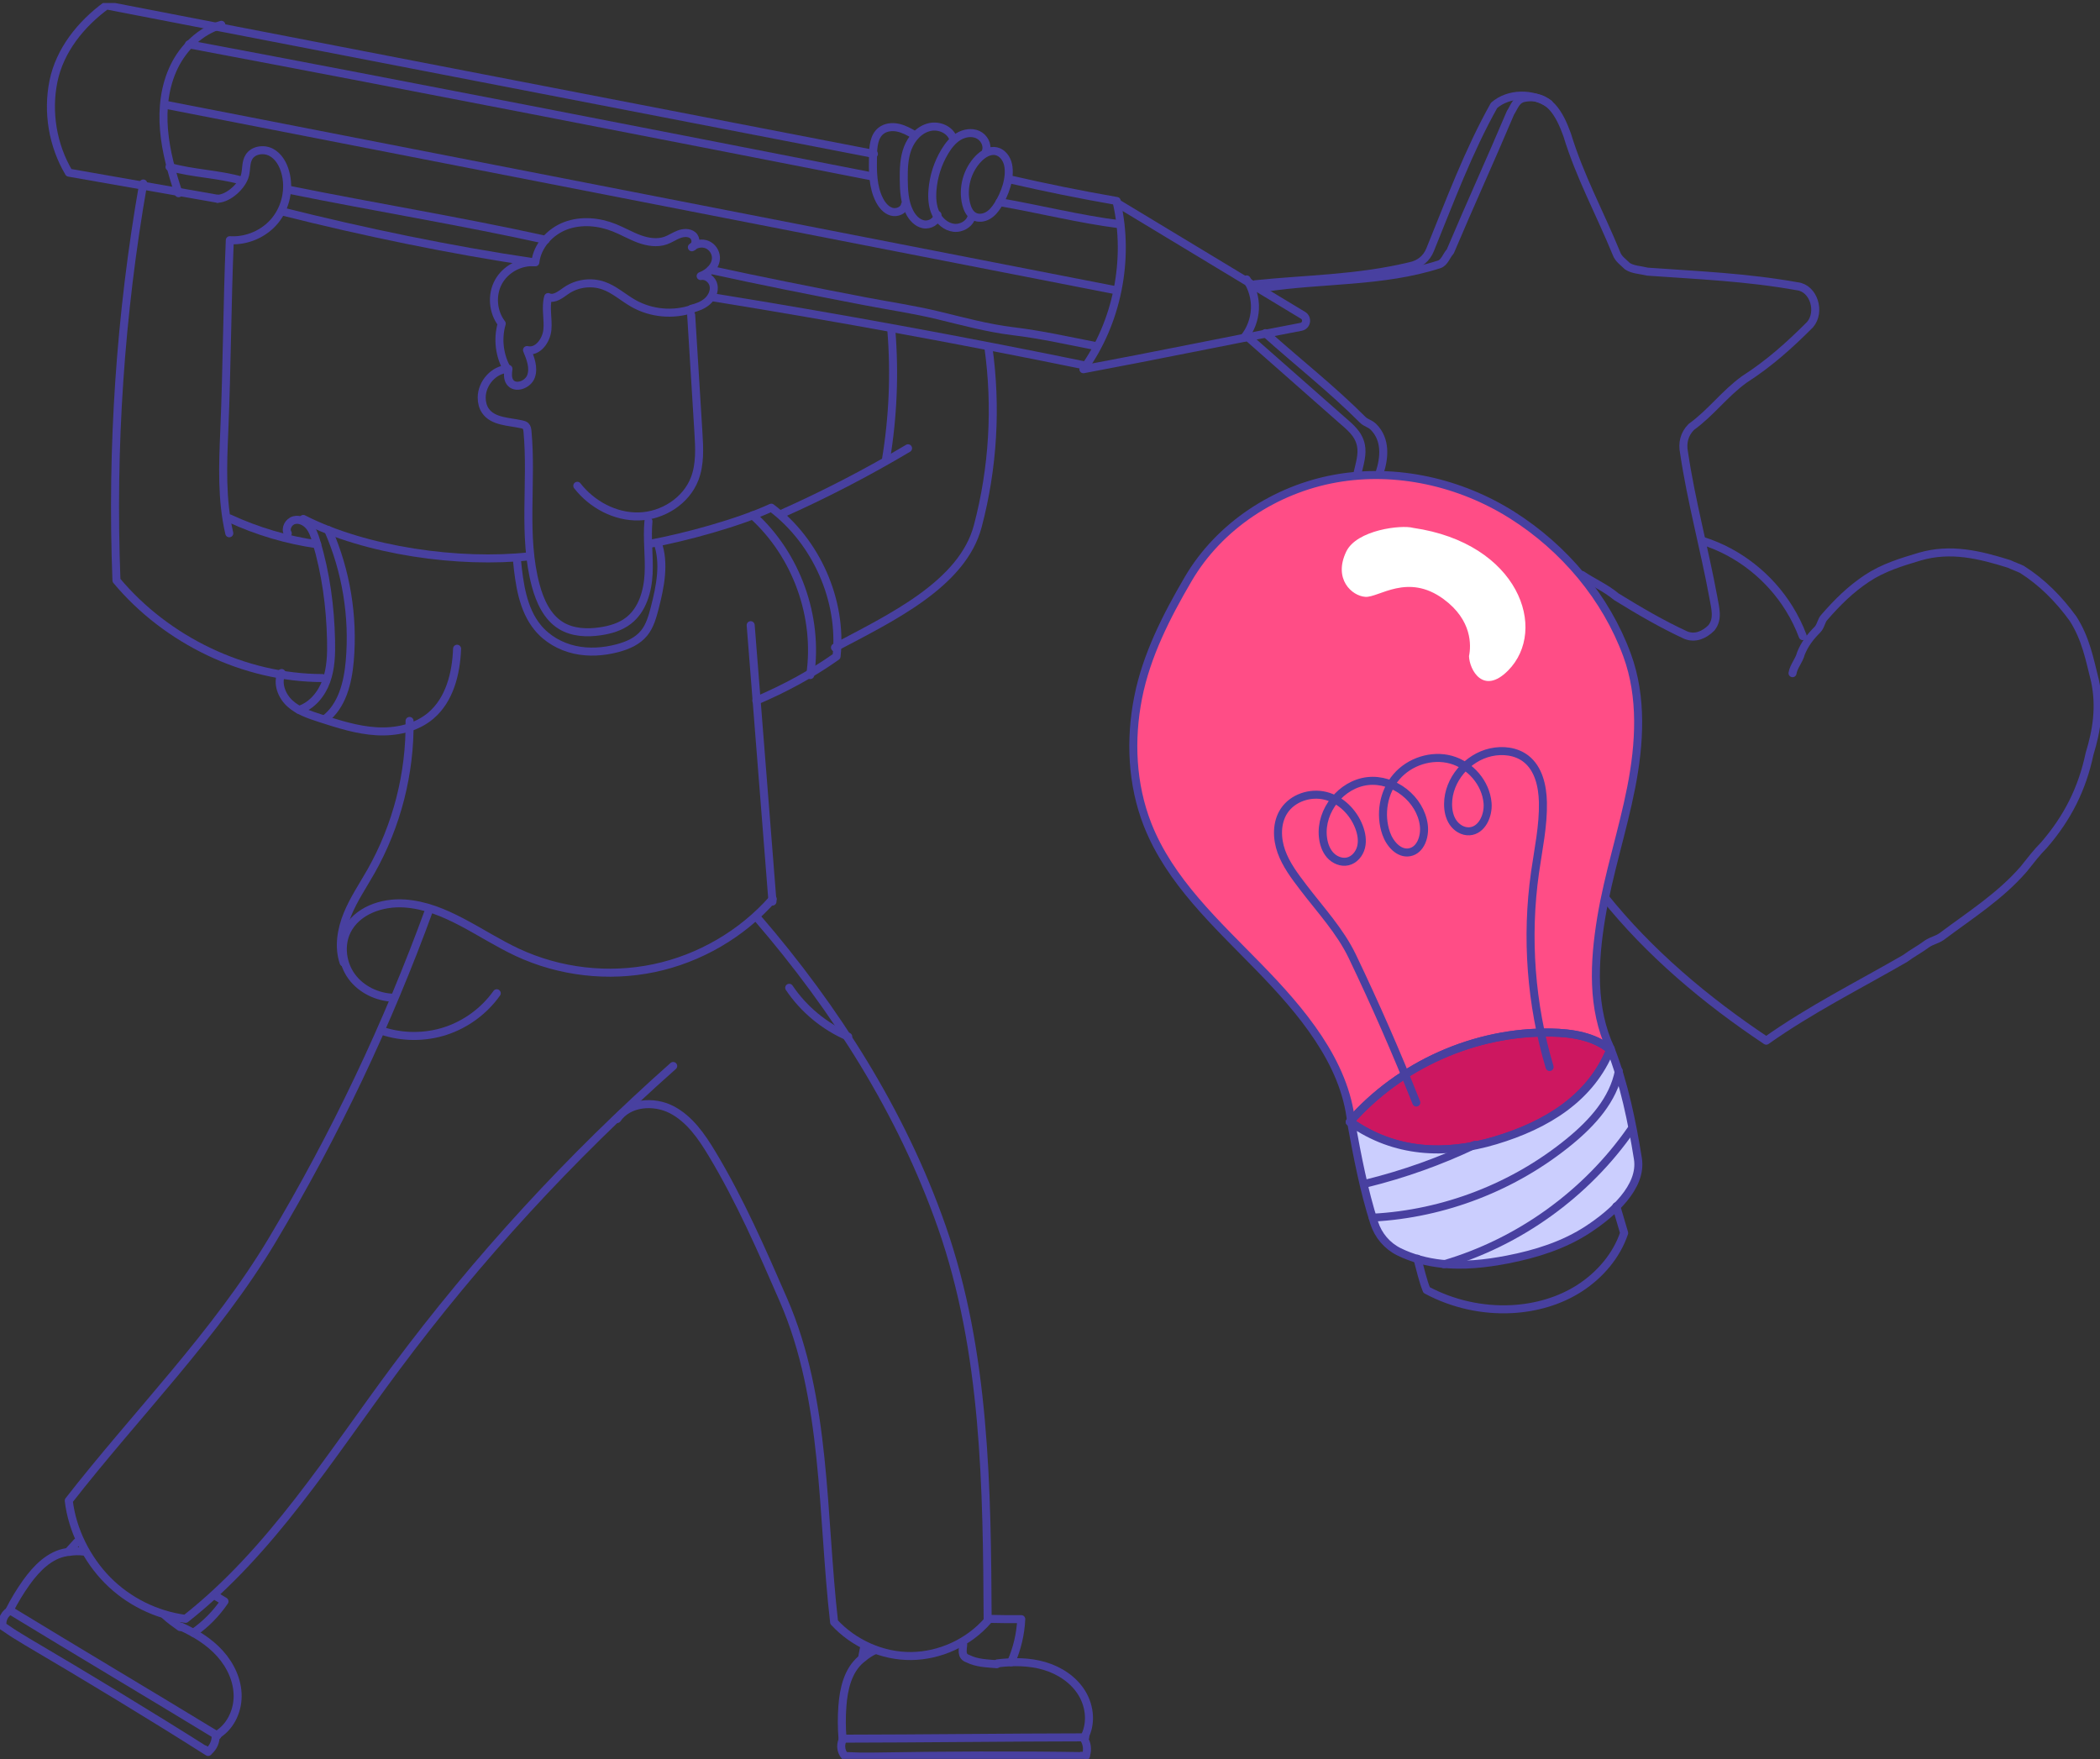 <svg width="524" height="439" viewBox="0 0 524 439" fill="none" xmlns="http://www.w3.org/2000/svg">
<rect x="0" y="0" width="524" height="439" fill="#333333" stroke="none"/>
<g clip-path="url(#clip0_444_1580)">
<path d="M172.466 78.601C173.069 88.365 173.667 98.124 174.271 107.889C174.511 111.787 174.734 115.825 173.333 119.465C171.206 125.003 165.35 128.708 159.419 128.86C153.487 129.012 147.708 125.894 144.051 121.217" stroke="#4840A0" stroke-width="2" stroke-linecap="round" stroke-linejoin="round"/>
<path d="M161.804 130.069C161.393 134.423 162.067 138.808 161.845 143.174C161.622 147.541 160.297 152.177 156.839 154.855C154.841 156.409 152.326 157.147 149.823 157.516C146.483 158.015 142.878 157.862 139.994 156.104C136.536 154 134.725 149.997 133.676 146.087C130.347 133.65 132.82 120.445 131.619 107.626C131.572 107.151 131.507 106.641 131.167 106.307C130.915 106.061 130.552 105.962 130.206 105.885C126.959 105.159 123.009 105.241 121.127 102.503C120.471 101.548 120.195 100.376 120.195 99.215C120.195 95.599 123.255 92.123 126.871 92.035C126.719 93.155 126.596 94.386 127.229 95.318C128.501 97.182 131.771 96.015 132.515 93.882C133.26 91.748 132.375 89.427 131.501 87.347C134.151 87.997 136.337 84.979 136.589 82.265C136.841 79.551 136.05 76.744 136.777 74.118C138.3 74.827 139.906 73.461 141.29 72.506C143.951 70.671 147.497 70.191 150.55 71.252C153.311 72.207 155.521 74.276 158.064 75.712C162.489 78.215 167.993 78.713 172.799 77.054" stroke="#4840A0" stroke-width="2" stroke-linecap="round" stroke-linejoin="round"/>
<path d="M126.662 92.322C124.611 88.887 124.072 84.585 125.197 80.746C122.946 77.833 122.612 73.572 124.376 70.348C126.146 67.119 129.921 65.114 133.584 65.448C134.047 61.328 137.247 57.806 141.128 56.34C145.008 54.881 149.421 55.285 153.278 56.827C155.382 57.665 157.351 58.825 159.479 59.611C161.606 60.39 163.992 60.777 166.125 60.015C167.268 59.605 168.277 58.89 169.414 58.462C170.545 58.034 171.94 57.946 172.872 58.714C173.809 59.482 173.78 61.293 172.637 61.697C173.645 60.777 175.21 60.513 176.465 61.047C177.725 61.586 178.61 62.893 178.645 64.259C178.698 66.392 176.834 68.15 174.829 68.883C176.271 68.573 177.76 69.774 178.047 71.222C178.334 72.669 177.625 74.188 176.523 75.172C175.421 76.157 173.991 76.69 172.555 77.042" stroke="#4840A0" stroke-width="2" stroke-linecap="round" stroke-linejoin="round"/>
<path d="M270.989 437.895C271.452 436.524 271.229 434.936 270.409 433.746C272.408 430.34 272.027 425.898 269.987 422.516C267.947 419.134 264.419 416.819 260.638 415.693C256.852 414.574 252.814 414.562 248.898 415.037" stroke="#4840A0" stroke-width="2" stroke-linecap="round" stroke-linejoin="round"/>
<path d="M252.295 414.762C253.789 411.374 254.657 407.705 254.827 404.001C252.066 404.024 249.306 404.001 246.551 403.931" stroke="#4840A0" stroke-width="2" stroke-linecap="round" stroke-linejoin="round"/>
<path d="M215.695 410.642C215.502 411.638 215.315 412.64 215.121 413.637" stroke="#4840A0" stroke-width="2" stroke-linecap="round" stroke-linejoin="round"/>
<path d="M248.714 415.254C246.152 415.02 243.808 415.02 241.463 413.848C239.705 413.262 240.291 411.503 240.338 410.331" stroke="#4840A0" stroke-width="2" stroke-linecap="round" stroke-linejoin="round"/>
<path d="M215.273 413.724C216.2 412.91 217.249 412.236 218.374 411.72" stroke="#4840A0" stroke-width="2" stroke-linecap="round" stroke-linejoin="round"/>
<path d="M214.835 414.059C211.558 416.825 210.515 421.408 210.199 425.687C209.999 428.395 210.005 431.12 210.228 433.828C230.332 433.799 250.688 433.529 270.785 433.5" stroke="#4840A0" stroke-width="2" stroke-linecap="round" stroke-linejoin="round"/>
<path d="M210.568 433.618C209.589 434.937 209.694 436.947 210.814 438.155C211.933 438.155 213.311 438.289 214.43 438.289H218.176C235.765 437.996 253.36 437.903 270.955 438.19C270.574 438.161 270.193 438.125 269.812 438.096" stroke="#4840A0" stroke-width="2" stroke-linecap="round" stroke-linejoin="round"/>
<path d="M52.131 436.917C53.239 435.985 53.878 434.52 53.801 433.072C57.283 431.208 59.276 427.222 59.299 423.272C59.323 419.322 57.523 415.506 54.88 412.575C52.236 409.645 48.796 407.529 45.203 405.894" stroke="#4840A0" stroke-width="2" stroke-linecap="round" stroke-linejoin="round"/>
<path d="M48.242 407.43C51.284 405.32 53.933 402.641 56.014 399.57C55.223 399.095 54.437 398.62 53.652 398.14" stroke="#4840A0" stroke-width="2" stroke-linecap="round" stroke-linejoin="round"/>
<path d="M19.169 384.829C18.483 385.579 17.803 386.335 17.117 387.086" stroke="#4840A0" stroke-width="2" stroke-linecap="round" stroke-linejoin="round"/>
<path d="M44.933 405.982C43.643 405.027 42.295 404.124 41.129 403.011" stroke="#4840A0" stroke-width="2" stroke-linecap="round" stroke-linejoin="round"/>
<path d="M17.195 387.239C18.414 387.028 19.657 386.998 20.882 387.145" stroke="#4840A0" stroke-width="2" stroke-linecap="round" stroke-linejoin="round"/>
<path d="M16.645 387.29C12.407 387.941 9.125 391.311 6.622 394.792C5.04 397.002 3.627 399.329 2.402 401.755C19.57 412.218 37.077 422.604 54.244 433.06" stroke="#4840A0" stroke-width="2" stroke-linecap="round" stroke-linejoin="round"/>
<path d="M2.801 401.757C1.278 402.372 0.322 404.142 0.645 405.754C1.6 406.334 2.708 407.173 3.657 407.753L6.852 409.705C22.014 418.631 37.072 427.728 51.936 437.147C51.625 436.918 51.32 436.695 51.01 436.467" stroke="#4840A0" stroke-width="2" stroke-linecap="round" stroke-linejoin="round"/>
<path d="M270.328 92.129C288.398 88.759 306.55 84.978 324.632 81.549C326.039 81.286 326.373 79.428 325.148 78.683L278.68 50.614C281.88 64.704 278.78 80.412 270.334 92.129H270.328Z" stroke="#4840A0" stroke-width="2" stroke-linecap="round" stroke-linejoin="round"/>
<path d="M311.071 69.716C312.512 71.873 313.245 74.493 313.134 77.083C313.022 79.674 312.067 82.224 310.449 84.251" stroke="#4840A0" stroke-width="2" stroke-linecap="round" stroke-linejoin="round"/>
<path d="M278.659 50.151C269.679 48.586 260.741 46.781 251.855 44.73" stroke="#4840A0" stroke-width="2" stroke-linecap="round" stroke-linejoin="round"/>
<path d="M218.06 38.412C154.22 26.056 90.38 13.701 26.54 1.346C20.175 6.005 14.918 12.552 13.341 20.277C11.764 28.002 13.159 36.302 17.186 43.083C29.565 45.217 41.908 47.461 54.287 49.595" stroke="#4840A0" stroke-width="2" stroke-linecap="round" stroke-linejoin="round"/>
<path d="M70.523 52.788C90.633 57.852 112.442 62.389 132.957 65.413" stroke="#4840A0" stroke-width="2" stroke-linecap="round" stroke-linejoin="round"/>
<path d="M177.758 74.17C209.097 79.234 240.332 84.954 271.425 91.331" stroke="#4840A0" stroke-width="2" stroke-linecap="round" stroke-linejoin="round"/>
<path d="M55.232 6.187C50.039 7.687 45.813 11.766 43.451 16.631C41.089 21.496 40.468 27.064 40.925 32.45C41.382 37.837 42.865 43.083 44.559 48.211" stroke="#4840A0" stroke-width="2" stroke-linecap="round" stroke-linejoin="round"/>
<path d="M95.266 257.191C100.377 258.903 106.033 258.926 111.155 257.256C116.278 255.585 120.832 252.227 123.95 247.831" stroke="#4840A0" stroke-width="2" stroke-linecap="round" stroke-linejoin="round"/>
<path d="M196.93 246.471C200.534 251.828 205.716 256.118 211.647 258.662" stroke="#4840A0" stroke-width="2" stroke-linecap="round" stroke-linejoin="round"/>
<path d="M128.992 139.75C129.572 145.699 130.446 152.018 134.132 156.543C136.489 159.438 139.841 161.325 143.37 162.117C146.898 162.908 150.591 162.656 154.09 161.73C156.581 161.067 159.101 159.995 160.766 157.914C162.172 156.156 162.811 153.864 163.386 151.637C164.751 146.327 165.912 140.583 164.095 135.431" stroke="#4840A0" stroke-width="2" stroke-linecap="round" stroke-linejoin="round"/>
<path d="M81.881 132.23C86.377 142.452 88.246 153.817 87.273 164.948C86.799 170.351 85.368 176.183 81.043 179.454" stroke="#4840A0" stroke-width="2" stroke-linecap="round" stroke-linejoin="round"/>
<path d="M187.816 128.579C198.736 138.432 204.304 153.888 202.176 168.441" stroke="#4840A0" stroke-width="2" stroke-linecap="round" stroke-linejoin="round"/>
<path d="M338.717 118.147C339.227 115.867 340.071 113.388 339.573 111.049C338.946 108.084 336.66 106.401 334.538 104.532C328.507 99.216 322.476 93.905 316.445 88.589L311.117 83.894" stroke="#4840A0" stroke-width="2" stroke-linecap="round" stroke-linejoin="round"/>
<path d="M313.211 70.924C325.853 69.605 338.619 69.605 351.836 66.416C354.116 65.959 355.939 64.593 356.847 62.313C361.859 50.005 366.419 37.702 372.801 26.308C376.447 23.12 382.373 23.12 386.476 25.851" stroke="#4840A0" stroke-width="2" stroke-linecap="round" stroke-linejoin="round"/>
<path d="M394.772 143.467C397.41 145.267 400.604 146.632 403.335 148.912C409.261 152.558 414.73 155.746 420.655 158.484C422.935 159.398 425.215 158.484 427.038 156.661C428.861 154.381 427.952 151.649 427.495 148.912C425.215 136.604 422.027 125.21 420.204 112.907C419.747 110.627 420.204 108.347 422.027 106.524C427.038 102.879 430.232 98.319 435.244 94.673C441.626 90.57 446.638 86.01 451.649 80.999C454.386 77.811 452.563 71.885 448.461 71.428C435.701 69.148 423.85 68.691 411.084 67.782C409.261 67.325 407.438 67.325 406.073 66.416C405.158 65.502 403.793 64.594 403.335 63.228C399.233 53.199 394.221 44.085 391.027 33.6C389.204 28.588 386.467 23.114 380.09 24.486C378.267 24.943 377.81 26.766 376.902 28.131C371.89 39.983 366.873 50.919 361.862 62.771C360.947 63.685 360.496 65.508 359.125 65.959C344.993 70.519 329.954 69.605 315.477 71.826" stroke="#4840A0" stroke-width="2" stroke-linecap="round" stroke-linejoin="round"/>
<path d="M315.734 83.126C324.034 90.57 332.234 96.953 339.982 104.701C340.896 105.615 341.805 105.615 342.719 106.524C345.908 109.712 345.456 114.272 344.255 117.953" stroke="#4840A0" stroke-width="2" stroke-linecap="round" stroke-linejoin="round"/>
<path d="M425 135.003C433.891 137.846 441.546 143.929 446.458 151.86C447.8 154.028 448.937 156.332 449.828 158.723" stroke="#4840A0" stroke-width="2" stroke-linecap="round" stroke-linejoin="round"/>
<path d="M447.278 167.972C447.554 166.237 448.919 164.866 449.376 163.043C450.291 160.763 451.656 158.94 453.479 157.117C454.394 156.203 454.394 154.837 455.302 153.929C458.49 150.283 461.685 147.095 465.788 144.357C469.89 141.62 474.45 140.255 479.005 138.889C486.753 136.609 494.044 138.432 501.336 140.712C502.25 141.169 503.616 141.626 504.524 142.077C509.535 145.266 513.638 149.369 517.284 154.386C520.472 159.397 521.387 164.414 522.752 169.883C524.118 176.266 523.209 182.191 521.387 188.117C519.564 196.78 515.918 204.071 509.993 210.905C508.17 212.728 506.804 214.551 504.981 216.831C499.056 223.665 491.764 228.225 484.473 233.693C483.107 234.608 482.193 234.608 480.827 235.516C479.005 236.882 477.182 237.796 475.359 239.162C463.508 245.996 451.656 251.921 440.719 259.67C425.68 249.641 411.548 237.79 400.184 223.559" stroke="#4840A0" stroke-width="2" stroke-linecap="round" stroke-linejoin="round"/>
<path d="M337.146 280.079C348.013 287.663 360.479 288.355 373.169 284.545C385.858 280.735 396.989 274.007 401.889 261.692C397.147 251.611 397.727 240.035 399.538 229.04C401.349 218.044 404.89 207.406 407.029 196.469C409.168 185.532 409.836 173.939 406.003 163.477C400.728 149.087 390.272 136.709 377.319 128.527C364.36 120.344 348.411 116.722 333.325 119.395C318.238 122.068 304.236 131.234 296.493 144.457C291.066 153.724 286.066 163.524 283.991 174.056C281.916 184.589 282.42 195.748 286.342 205.747C291.869 219.843 303.509 230.446 314.071 241.289C324.638 252.133 335.628 265.015 337.152 280.079H337.146Z" fill="#FF4D86" stroke="#4840A0" stroke-width="2" stroke-linecap="round" stroke-linejoin="round"/>
<path d="M337.149 280.08C348.015 287.664 360.482 288.356 373.171 284.546C385.861 280.736 396.991 274.007 401.891 261.693L401.832 261.969C397.812 258.593 392.261 257.731 387.009 257.643C368.107 257.315 349.223 265.702 336.797 279.951" fill="#CD1760"/>
<path d="M337.149 280.08C348.015 287.664 360.482 288.356 373.171 284.546C385.861 280.736 396.991 274.007 401.891 261.693L401.832 261.969C397.812 258.593 392.261 257.731 387.009 257.643C368.107 257.315 349.223 265.702 336.797 279.951" stroke="#4840A0" stroke-width="2" stroke-linecap="round" stroke-linejoin="round"/>
<path d="M337.145 280.079C348.011 287.663 360.478 288.355 373.167 284.545C385.857 280.735 396.987 274.007 401.887 261.692C405.269 270.39 407.215 279.874 408.692 289.087C409.835 296.209 402.303 302.767 396.278 306.735C390.253 310.703 383.219 312.901 376.139 314.273C370.7 315.328 365.12 315.926 359.616 315.316C355.988 314.912 352.378 313.962 349.107 312.356C346.136 310.897 343.902 308.265 342.894 305.112C340.286 296.959 338.698 288.519 337.15 280.079H337.145Z" fill="#CBCEFE" stroke="#4840A0" stroke-width="2" stroke-linecap="round" stroke-linejoin="round"/>
<path d="M403.94 267.212C402.576 274.364 397.33 280.141 391.699 284.763C377.884 296.112 360.374 302.897 342.52 303.824" stroke="#4840A0" stroke-width="1.974" stroke-linecap="round" stroke-linejoin="round"/>
<path d="M368.01 285.631C359.359 289.746 350.295 292.981 340.992 295.272" stroke="#4840A0" stroke-width="1.974" stroke-linecap="round" stroke-linejoin="round"/>
<path d="M406.991 281.844C395.823 297.903 379.047 309.974 360.277 315.465" stroke="#4840A0" stroke-width="1.974" stroke-linecap="round" stroke-linejoin="round"/>
<path d="M403.302 301.004L405.266 307.656C403.378 313.324 399.182 318.177 394.159 321.418C389.136 324.66 383.187 326.336 377.22 326.647C369.882 327.027 362.45 325.363 355.973 321.887C355 319.449 354.379 316.6 353.688 314.074" stroke="#4840A0" stroke-width="2" stroke-linecap="round" stroke-linejoin="round"/>
<path d="M401.828 261.963C397.808 258.587 392.257 257.725 387.006 257.637C368.103 257.309 349.219 265.696 336.793 279.945" stroke="#4840A0" stroke-width="2" stroke-linecap="round" stroke-linejoin="round"/>
<path d="M353.4 275.103C348.5 262.771 343.173 250.609 337.44 238.64C334.393 232.281 329.446 227 325.179 221.385C323.057 218.601 320.906 215.759 319.728 212.459C318.55 209.159 318.48 205.279 320.396 202.348C322.547 199.066 326.961 197.624 330.77 198.579C334.574 199.535 337.663 202.624 339.082 206.281C339.709 207.893 340.037 209.68 339.627 211.357C339.216 213.033 337.944 214.575 336.256 214.944C334.651 215.295 332.933 214.545 331.855 213.303C330.776 212.06 330.26 210.419 330.091 208.784C329.416 202.231 334.715 195.643 341.262 194.899C347.809 194.154 354.455 199.377 355.276 205.912C355.628 208.69 354.491 212.136 351.736 212.652C349.057 213.156 346.783 210.542 345.886 207.963C344.228 203.227 345.183 197.624 348.448 193.82C351.712 190.016 357.222 188.223 362.057 189.559C366.893 190.895 370.749 195.362 371.183 200.361C371.453 203.473 369.771 207.236 366.652 207.424C365.029 207.524 363.464 206.556 362.556 205.214C361.647 203.872 361.319 202.202 361.331 200.578C361.366 194.559 366.131 189.008 372.01 187.707C374.999 187.045 378.334 187.437 380.754 189.313C383.925 191.769 384.898 196.135 384.992 200.144C385.127 206.041 383.849 211.861 383.023 217.704C380.737 233.893 381.985 250.574 386.662 266.241" stroke="#4840A0" stroke-width="2" stroke-linecap="round" stroke-linejoin="round"/>
<path d="M98.15 248.956C94.141 248.815 90.155 246.916 87.776 243.687C85.396 240.457 84.798 235.909 86.551 232.298C89.007 227.246 95.255 225.072 100.858 225.429C111.179 226.091 119.731 233.26 129.097 237.632C139.641 242.55 151.786 243.956 163.174 241.577C174.562 239.197 185.124 233.043 192.814 224.315" stroke="#4840A0" stroke-width="2" stroke-linecap="round" stroke-linejoin="round"/>
<path d="M107.16 226.824C96.733 255.503 83.587 283.185 67.949 309.385C53.964 332.806 33.925 352.921 17.156 374.438C18.012 381.764 21.652 389.044 26.833 394.289C32.014 399.535 38.977 402.987 46.292 403.937C67.715 387.086 82.409 363.301 98.685 341.439C119.117 314.003 142.374 288.671 167.976 265.983" stroke="#4840A0" stroke-width="2" stroke-linecap="round" stroke-linejoin="round"/>
<path d="M153.996 279.217C156.827 275.044 163.145 274.564 167.617 276.891C172.09 279.217 175.09 283.59 177.687 287.91C184.656 299.497 190.077 311.935 195.476 324.331C206.33 349.253 205.035 377.755 208.13 404.764C213 410.068 220.198 413.298 227.401 413.21C234.605 413.122 241.708 409.834 246.444 404.412C246.268 371.25 245.934 337.325 234.968 306.026C225.01 277.623 208.605 251.781 188.94 228.993" stroke="#4840A0" stroke-width="2" stroke-linecap="round" stroke-linejoin="round"/>
<path d="M102.196 179.888C102.371 192.958 99.013 206.064 92.566 217.434C90.549 220.992 88.222 224.403 86.681 228.195C85.14 231.988 84.419 236.296 85.743 240.17" stroke="#4840A0" stroke-width="2" stroke-linecap="round" stroke-linejoin="round"/>
<path d="M187.312 155.992L192.752 224.961" stroke="#4840A0" stroke-width="2" stroke-linecap="round" stroke-linejoin="round"/>
<path d="M114.054 161.871C113.826 168.025 112.196 174.59 107.501 178.57C103.821 181.688 98.745 182.749 93.927 182.461C89.115 182.18 84.461 180.685 79.872 179.203C77.193 178.335 74.427 177.421 72.346 175.528C70.266 173.634 69.058 170.469 70.266 167.932" stroke="#4840A0" stroke-width="2" stroke-linecap="round" stroke-linejoin="round"/>
<path d="M71.805 133.086C71.078 131.885 72.01 130.167 73.364 129.798C74.718 129.429 76.189 130.138 77.103 131.205C78.017 132.271 78.475 133.649 78.885 134.991C81.305 143.015 82.425 151.396 82.607 159.778C82.683 163.207 82.583 166.706 81.423 169.935C80.262 173.165 77.865 176.107 74.6 177.139" stroke="#4840A0" stroke-width="2" stroke-linecap="round" stroke-linejoin="round"/>
<path d="M75.672 129.488C91.356 137.489 114.584 140.707 132.091 138.808" stroke="#4840A0" stroke-width="2" stroke-linecap="round" stroke-linejoin="round"/>
<path d="M162.16 135.689C171.093 134.031 184.198 130.473 192.457 126.675C203.687 135.109 210.228 149.821 208.745 163.782C202.426 168.248 195.833 171.776 188.717 174.83" stroke="#4840A0" stroke-width="2" stroke-linecap="round" stroke-linejoin="round"/>
<path d="M195.012 128.204C205.843 123.38 216.387 117.918 226.58 111.857" stroke="#4840A0" stroke-width="2" stroke-linecap="round" stroke-linejoin="round"/>
<path d="M222.413 82.429C223.292 93.225 222.829 104.127 221.047 114.806" stroke="#4840A0" stroke-width="2" stroke-linecap="round" stroke-linejoin="round"/>
<path d="M246.621 86.619C248.719 101.489 247.817 116.769 243.978 131.287C240.139 145.805 222.209 154.204 208.348 161.566" stroke="#4840A0" stroke-width="2" stroke-linecap="round" stroke-linejoin="round"/>
<path d="M79.151 135.813C71.602 134.74 64.211 132.56 57.289 129.354" stroke="#4840A0" stroke-width="2" stroke-linecap="round" stroke-linejoin="round"/>
<path d="M54.293 49.595C57.059 49.53 60.553 46.301 61.168 43.605C61.502 42.133 61.326 40.498 62.1 39.203C63.173 37.409 65.804 37.028 67.656 38.001C69.509 38.974 70.634 40.955 71.185 42.971C72.316 47.086 71.337 51.716 68.635 55.022C65.933 58.328 61.596 60.215 57.341 59.934C56.678 75.689 56.637 91.678 55.969 107.433C55.606 116.007 55.26 124.705 57.212 133.063" stroke="#4840A0" stroke-width="2" stroke-linecap="round" stroke-linejoin="round"/>
<path d="M35.746 45.785C30.008 78.438 27.764 111.7 29.059 144.821C41.526 159.767 60.985 169.169 80.444 169.186" stroke="#4840A0" stroke-width="2" stroke-linecap="round" stroke-linejoin="round"/>
<path d="M248.951 51.23C248.307 52.238 247.527 53.199 246.49 53.791C245.452 54.383 244.11 54.553 243.061 53.984C241.959 53.386 241.39 52.126 241.086 50.907C240.095 46.927 241.314 42.473 244.186 39.548C245.347 38.37 246.959 37.386 248.576 37.731C250.135 38.065 251.22 39.578 251.548 41.137C252.234 44.442 250.704 48.486 248.957 51.23H248.951Z" stroke="#4840A0" stroke-width="2" stroke-linecap="round" stroke-linejoin="round"/>
<path d="M246.006 37.731C246.545 36.131 245.513 34.273 243.978 33.581C242.442 32.889 240.572 33.212 239.137 34.097C237.701 34.982 236.628 36.359 235.755 37.807C234.002 40.72 232.935 44.049 232.672 47.437C232.513 49.424 232.642 51.493 233.492 53.298C234.342 55.103 236.018 56.604 237.999 56.838C239.981 57.073 242.143 55.76 242.501 53.796" stroke="#4840A0" stroke-width="2" stroke-linecap="round" stroke-linejoin="round"/>
<path d="M237.81 34.502C236.995 32.322 234.334 31.208 232.054 31.689C229.458 32.24 227.465 34.461 226.51 36.94C225.554 39.419 225.484 42.133 225.507 44.788C225.537 47.555 225.683 50.421 226.932 52.889C227.653 54.319 228.837 55.637 230.407 55.96C231.978 56.282 233.848 55.221 233.93 53.627" stroke="#4840A0" stroke-width="2" stroke-linecap="round" stroke-linejoin="round"/>
<path d="M228.024 33.587C226.752 32.855 225.44 32.14 224.004 31.847C222.568 31.554 220.962 31.735 219.819 32.65C218.066 34.045 217.879 36.594 217.832 38.839C217.756 42.625 217.72 46.599 219.461 49.958C220.118 51.218 221.096 52.419 222.456 52.818C223.816 53.217 225.557 52.49 225.821 51.095" stroke="#4840A0" stroke-width="2" stroke-linecap="round" stroke-linejoin="round"/>
<path d="M249.422 50.433C259.392 52.162 269.233 54.658 279.279 55.948" stroke="#4840A0" stroke-width="2" stroke-linecap="round" stroke-linejoin="round"/>
<path d="M47.148 11.063C103.726 21.731 160.58 32.867 217.714 44.044" stroke="#4840A0" stroke-width="2" stroke-linecap="round" stroke-linejoin="round"/>
<path d="M41.508 26.179L278.656 72.464" stroke="#4840A0" stroke-width="2" stroke-linecap="round" stroke-linejoin="round"/>
<path d="M177.285 67.342C189.652 70.055 203.215 72.74 215.652 75.131C221.818 76.315 227.996 77.212 234.103 78.689C240.211 80.166 246.47 81.883 252.795 82.645C259.822 83.489 266.633 85.031 273.572 86.385" stroke="#4840A0" stroke-width="2" stroke-linecap="round" stroke-linejoin="round"/>
<path d="M72.309 47.391C93.174 51.628 114.861 55.145 136.184 59.846" stroke="#4840A0" stroke-width="2" stroke-linecap="round" stroke-linejoin="round"/>
<path d="M42.293 41.652C48.189 43.311 54.39 43.393 60.275 45.058" stroke="#4840A0" stroke-width="2" stroke-linecap="round" stroke-linejoin="round"/>
<path d="M335.908 137.654C338.518 132.177 349.752 130.906 352.605 131.713C378.958 135.526 386.417 157.101 376.308 167.305C370.136 173.535 366.662 167.165 366.554 163.72C367.093 161.082 367.376 154.748 360.194 149.476C351.216 142.887 344.046 149.152 340.687 148.926C337.328 148.7 332.645 144.501 335.908 137.654Z" fill="white"/>
</g>
<defs>
<clipPath id="clip0_444_1580">
<rect width="524" height="438.116" fill="white" transform="translate(0 0.759)"/>
</clipPath>
</defs>
</svg>
